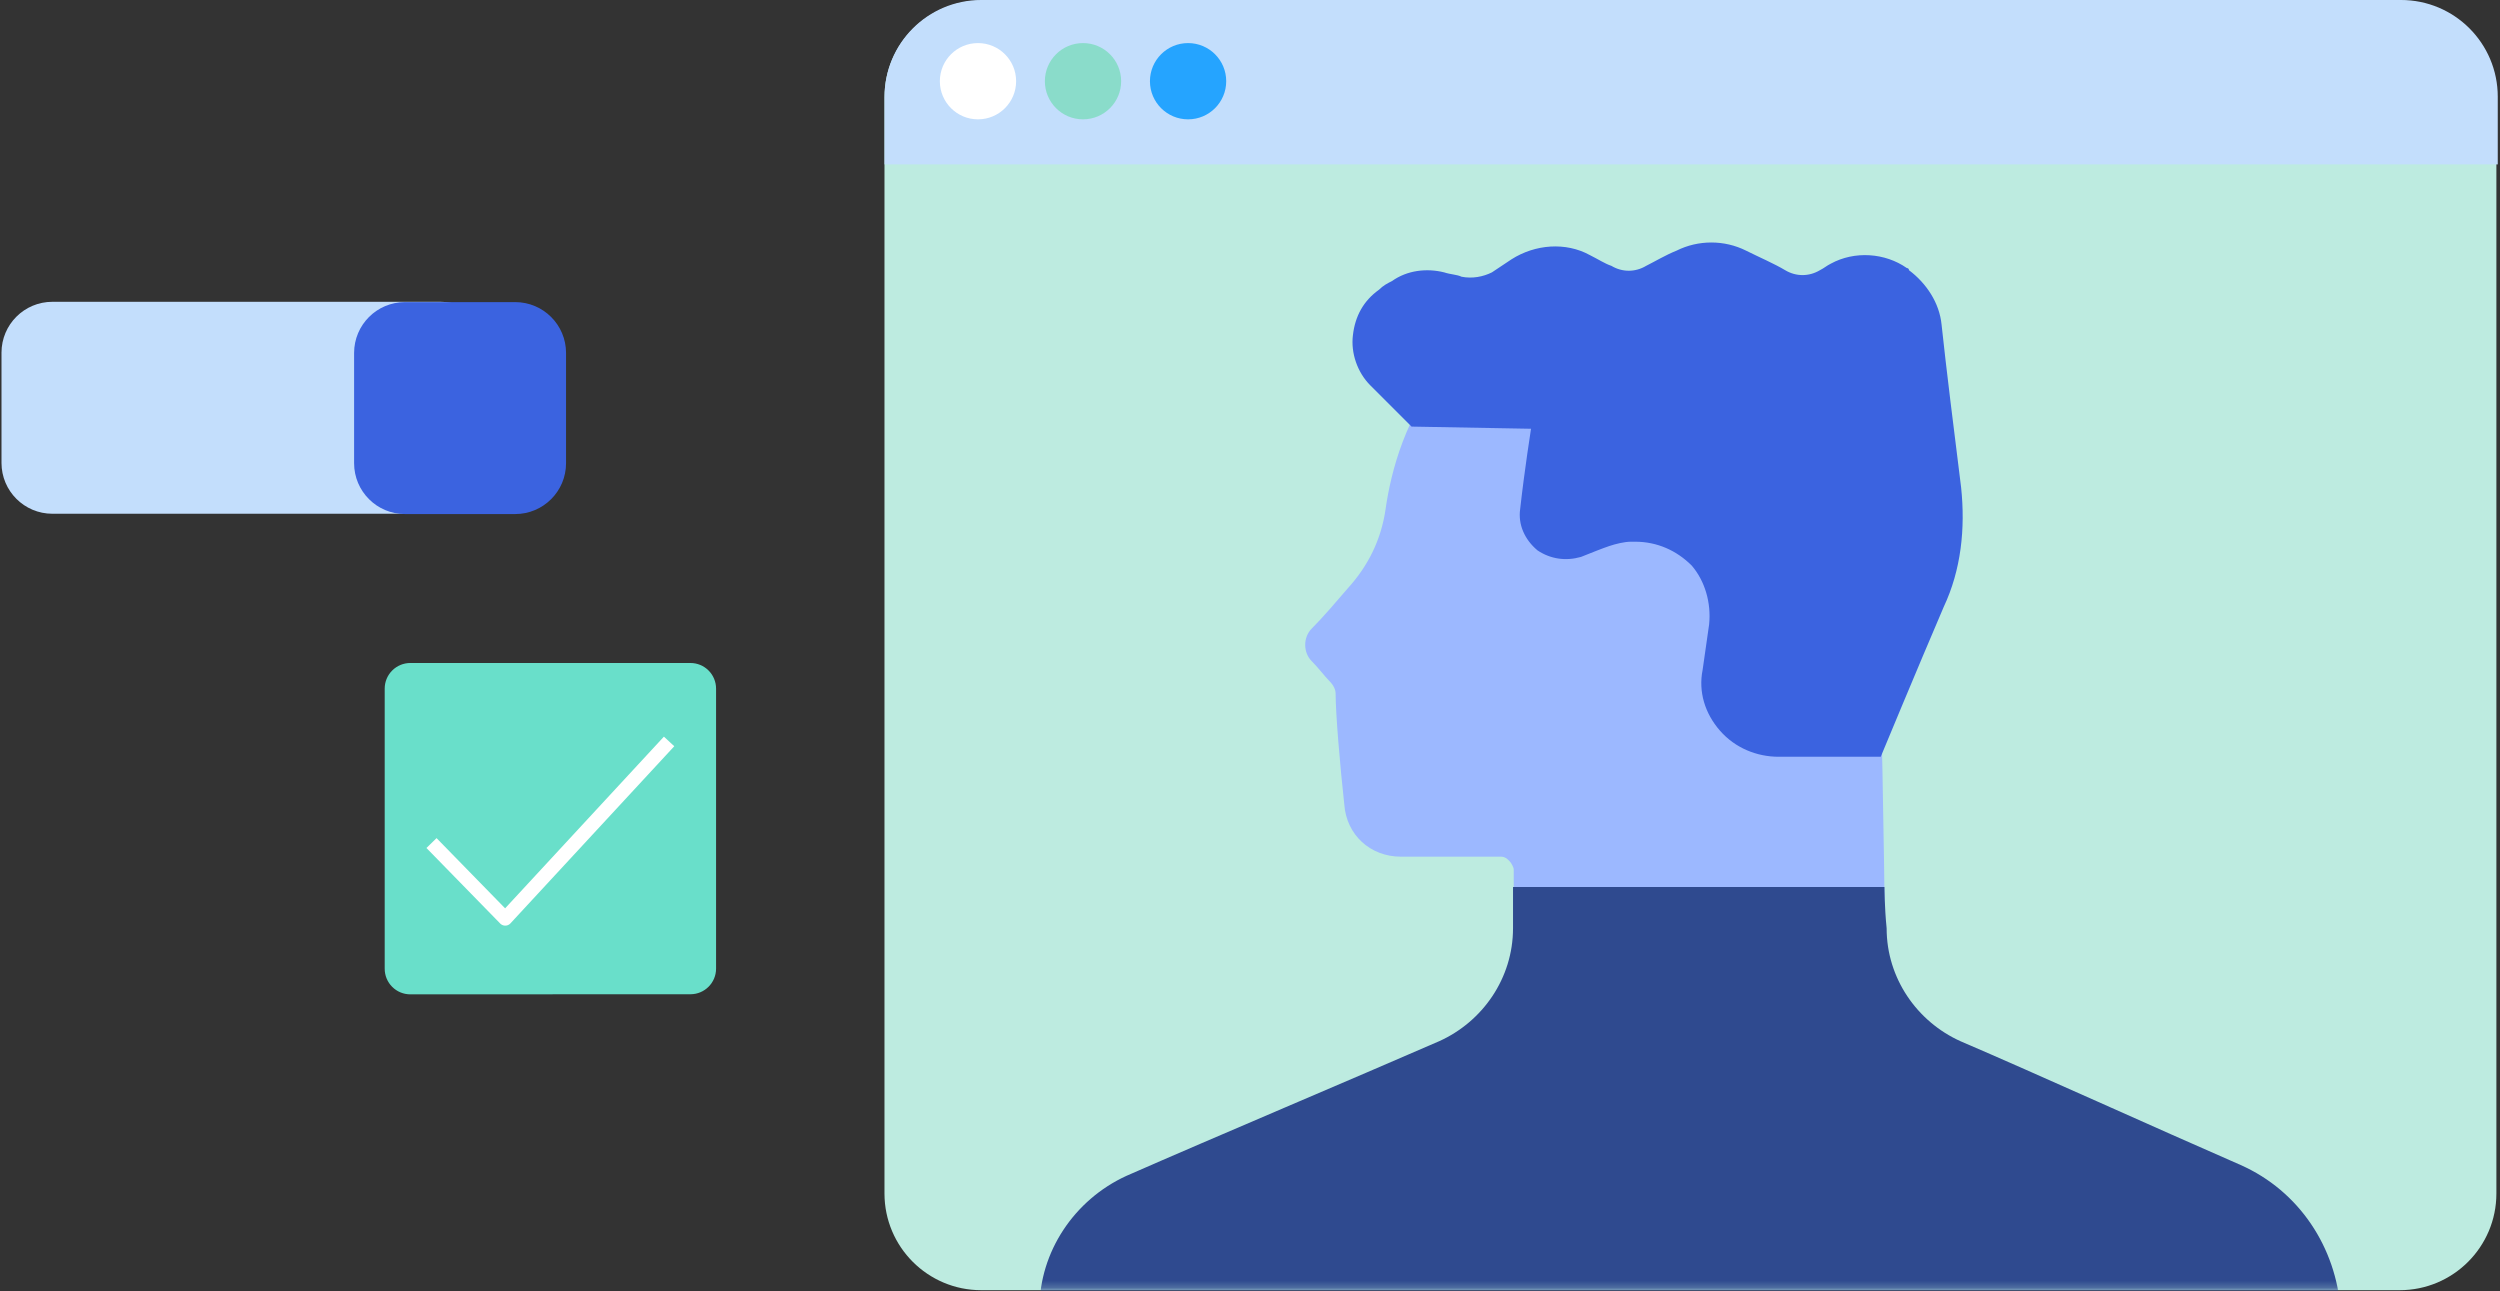 <?xml version="1.0" encoding="UTF-8"?>
<svg xmlns="http://www.w3.org/2000/svg" width="366" height="189" viewBox="0 0 366 189" fill="none">
  <rect x="0" y="0" width="366" height="189" fill="#333333" stroke="none"/>
  <path d="M351.313 0.096H143.647C135.827 0.096 129.488 6.435 129.488 14.255V174.724C129.488 182.543 135.827 188.883 143.647 188.883H351.313C359.133 188.883 365.472 182.543 365.472 174.724V14.255C365.472 6.435 359.133 0.096 351.313 0.096Z" fill="#BDEBE0"></path>
  <mask id="mask0_1371_5697" style="mask-type:luminance" maskUnits="userSpaceOnUse" x="141" y="24" width="215" height="165">
    <rect x="141.75" y="24.006" width="213.333" height="164.778" fill="white"></rect>
  </mask>
  <g mask="url(#mask0_1371_5697)">
    <path fill-rule="evenodd" clip-rule="evenodd" d="M276.626 198.874L221.611 198.556C221.611 198.556 221.611 138.135 221.611 127.323C221.611 127.005 221.293 126.369 220.975 126.051C220.657 125.733 220.339 125.415 219.703 125.415C216.841 125.415 210.163 125.415 205.075 125.415C200.623 125.415 197.125 122.235 196.807 117.783C196.171 112.058 195.535 104.426 195.535 101.564C195.535 100.928 195.217 100.292 194.58 99.656C193.944 99.02 192.99 97.748 192.036 96.794C190.764 95.522 190.764 93.296 192.036 92.024C193.626 90.434 195.535 88.208 197.443 85.982C200.305 82.802 202.213 78.986 202.849 74.534C204.439 63.403 211.435 41.461 243.236 41.461C286.803 41.461 284.576 70.718 282.35 81.212C282.032 82.484 281.714 83.756 281.078 85.028C280.76 86.618 278.216 92.66 276.626 96.476C275.672 98.702 275.354 100.928 275.354 103.472C275.99 121.599 276.626 198.874 276.626 198.874Z" fill="#9CB8FF"></path>
    <path fill-rule="evenodd" clip-rule="evenodd" d="M206.651 62.453C206.651 62.453 203.789 59.591 200.609 56.411C198.701 54.503 197.747 51.641 198.065 49.097C198.383 46.235 199.655 44.009 201.881 42.419C202.517 41.783 203.153 41.465 203.789 41.147C206.015 39.556 208.877 39.239 211.421 39.874C212.375 40.193 213.329 40.193 213.965 40.511C215.555 40.829 217.145 40.511 218.417 39.874C219.371 39.239 220.325 38.602 221.279 37.967C224.777 35.74 229.229 35.422 232.727 37.331C233.999 37.967 234.953 38.602 235.907 38.92C237.497 39.874 239.405 39.874 240.996 38.92C242.268 38.285 243.858 37.331 245.448 36.694C248.628 35.104 252.444 35.104 255.624 36.694C257.532 37.648 259.758 38.602 261.348 39.556C262.938 40.511 264.846 40.511 266.436 39.556C267.072 39.239 267.39 38.92 268.026 38.602C271.524 36.694 275.976 37.013 279.156 39.239C279.156 39.239 279.474 39.239 279.474 39.556C282.018 41.465 283.926 44.327 284.244 47.507C284.88 53.549 286.153 63.725 287.107 71.357C287.743 77.399 287.107 83.442 284.562 88.848C280.746 97.752 275.34 110.79 275.34 110.79H260.394C257.214 110.79 254.034 109.518 251.808 106.974C249.582 104.43 248.628 101.25 249.264 98.07C249.582 95.844 249.9 93.618 250.218 91.392C250.536 88.212 249.582 85.031 247.674 82.805C245.448 80.579 242.586 79.307 239.405 79.307C239.087 79.307 239.087 79.307 238.769 79.307C237.815 79.307 236.543 79.625 235.589 79.943C234.635 80.261 233.045 80.897 231.455 81.534C229.229 82.169 227.003 81.852 225.095 80.579C223.187 78.989 222.233 76.763 222.551 74.537C223.187 68.813 224.141 62.771 224.141 62.771L206.651 62.453Z" fill="#3B63E0"></path>
    <path fill-rule="evenodd" clip-rule="evenodd" d="M275.885 129.855H221.506C221.506 129.855 221.506 132.4 221.506 135.898C221.506 143.212 217.054 149.572 210.693 152.434C198.291 157.84 177.939 166.426 164.9 172.15C157.268 175.648 152.18 183.281 152.18 191.549C152.18 195.365 152.18 198.545 152.18 198.545H342.984C342.984 198.545 342.666 195.683 342.666 191.867C342.03 182.645 336.624 174.376 328.038 170.56C315.636 165.154 298.145 157.204 287.015 152.434C280.655 149.572 276.203 143.212 276.203 135.898C275.885 132.718 275.885 129.855 275.885 129.855Z" fill="#2F4A8F"></path>
  </g>
  <path d="M129.5 14.159C129.5 6.339 135.839 0 143.659 0H351.513C359.333 0 365.672 6.339 365.672 14.159V24.07H129.5V14.159Z" fill="#C3DEFC"></path>
  <path d="M143.177 17.472C146.26 17.472 148.76 14.973 148.76 11.889C148.76 8.806 146.26 6.307 143.177 6.307C140.093 6.307 137.594 8.806 137.594 11.889C137.594 14.973 140.093 17.472 143.177 17.472Z" fill="white"></path>
  <path d="M173.934 17.472C177.018 17.472 179.517 14.973 179.517 11.889C179.517 8.806 177.018 6.307 173.934 6.307C170.851 6.307 168.352 8.806 168.352 11.889C168.352 14.973 170.851 17.472 173.934 17.472Z" fill="#25A4FF"></path>
  <path d="M158.552 17.472C161.635 17.472 164.135 14.973 164.135 11.889C164.135 8.806 161.635 6.307 158.552 6.307C155.468 6.307 152.969 8.806 152.969 11.889C152.969 14.973 155.468 17.472 158.552 17.472Z" fill="#8ADCCA"></path>
  <path fill-rule="evenodd" clip-rule="evenodd" d="M104.832 100.812C104.832 99.817 104.437 98.864 103.734 98.161C103.031 97.458 102.077 97.062 101.083 97.062C92.04 97.062 69.112 97.062 60.07 97.062C59.075 97.062 58.121 97.458 57.419 98.161C56.715 98.864 56.32 99.817 56.32 100.812C56.32 109.854 56.32 132.78 56.32 141.824C56.32 142.819 56.715 143.773 57.419 144.476C58.123 145.179 59.077 145.574 60.071 145.573C69.115 145.57 92.043 145.561 101.084 145.558C103.155 145.557 104.832 143.879 104.832 141.809C104.832 132.77 104.832 109.852 104.832 100.812Z" fill="#69DFCA"></path>
  <path d="M63.172 123.423L73.969 134.48L97.955 108.547" stroke="white" stroke-width="2.068" stroke-miterlimit="1.5" stroke-linejoin="round"></path>
  <path d="M64.513 44.184H7.666C3.553 44.184 0.219 47.518 0.219 51.631V67.766C0.219 71.879 3.553 75.213 7.666 75.213H64.513C68.626 75.213 71.96 71.879 71.96 67.766V51.631C71.96 47.518 68.626 44.184 64.513 44.184Z" fill="#C3DEFC"></path>
  <path d="M75.422 44.228H59.287C55.174 44.228 51.84 47.563 51.84 51.676V67.811C51.84 71.924 55.174 75.258 59.287 75.258H75.422C79.535 75.258 82.87 71.924 82.87 67.811V51.676C82.87 47.563 79.535 44.228 75.422 44.228Z" fill="#3B63E0"></path>
</svg>
